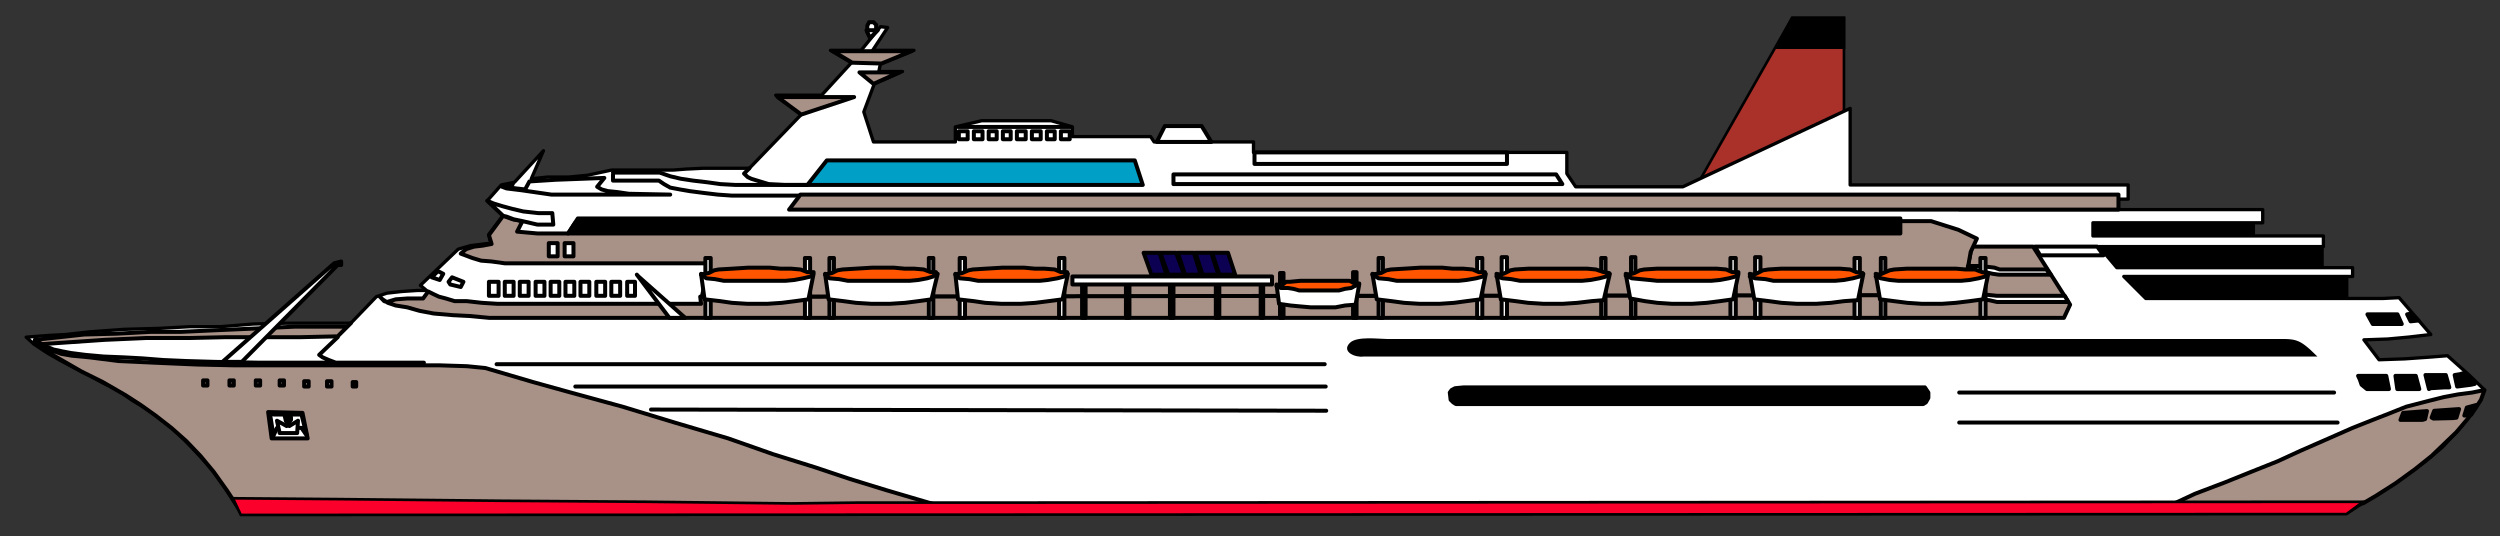<?xml version="1.0"?>
<svg xmlns="http://www.w3.org/2000/svg" width="937" height="201" viewBox="0 0 937 201">
  <rect x="0" y="0" width="937" height="201" fill="#333333" stroke="none"/>
  <path fill="#FFF" stroke="#000" stroke-width="1.5" stroke-linecap="round" stroke-linejoin="round" d="M326.75 13.25l.938-.312.687-1.313V9.313l-1-1h-1.625l-.687 1.312v2.313l.687 1.312z"/>
  <path fill="#AA302A" stroke="#000" d="M635.688 70h55.438V6.688h-19.438z"/>
  <path stroke="#000" d="M665.751 17.875h25.375V6.688h-19.438z"/>
  <path stroke="#000" stroke-width="1.5" stroke-linecap="round" stroke-linejoin="round" d="M706.626 83.5h137.812v5.625H706.626zM786.751 92.063h83.437v9.25h-83.437zM796.313 102.938h83.125v9.25h-83.125z"/>
  <path fill="#FFF" stroke="#000" stroke-width="1.25" stroke-linecap="round" stroke-linejoin="round" d="M90.25 192.313l-3.625-5.938-2.312-3.625-2.625-3.625-2.625-3.625-3.313-3.625-4.625-4.937-4.562-4.625-5.938-4.938-5.312-3.937-5.625-3.313-5.563-3.937L38.5 143.5l-5.25-2.937-5.312-2.625-5.625-3-4.563-2.625-5-3.313-2.937-2.625 7.937-.625 6.875-.375 8.938-1 12.875-.937 13.5-.375 11.187-.625h11.563l12.187-1 12.563-.313H131.5l9.563-9.937 3.937-1.313 5.625-.625 5.625-.375h3.625l-2.312-1.937 14.187-13.563 4.625-1.312 7.563-.938-.688-3.312 5.313-6.938-5.938-5.625 5.25-5.937 4.938-1L203.688 56.5 199.125 67l5.938-.625h7.875l7.25-.687 8.937-1.938h23.063l4.937-.375 6.25-.312h17.5l19.438-20.125-9.563-7.25h17.188L319.125 23.5l-7.875-4.625h11.5L330 10l2.688.313-5.625 8.562h15.5L330 23.813l-.625 3h8.875l-10.562 4.625-3.938 10.5 3.625 11.25h30.688v-5.625l9.875-2.313H394l7.938 2.313v3.625h29.312l1.313 2h37.25v3.937h117.438v7.938L590.563 70h40.188l62.687-29.375v28.688h104.188v5.312h-63.313v3.938h113.75V83.5h-63.625v4.938h86.375v4h-84.062l6.625 7.875h88.375v3.312h-85.75l8.25 8.25h88.687l6.25-.312 11.875 13.812-8.23.958-7.895.73-8.937.312 5.666 7.458 9.666-.333 9.5-.667 6.48-.52 7.854 7.02 5.709 5.48-1 2.687-2.625 4.938-2.313 2.937-2 3-2 2.313-5.562 5.937-6.313 5.25-5.875 4.313-5.625 3.937-7.25 4.313-10.562 6.875h-75.5L268 192z"/>
  <path fill="#A89187" stroke="#000" stroke-width="1.5" stroke-linecap="round" stroke-linejoin="round" d="M312.188 19.188l7.25 4.312 10.937.313 11.188-4.625zM322.125 27.125h14.813l-9.563 4.313zM291.438 36.375l8.875 6.563 19.812-6.563zM142.375 111.188l1 1 2 1.312 2.938 1 4.312.688 4.625 1.312 5.25 1 7.25.625 6.25.313 7.25.687h590.313l2.313-4.937-13.875-21.75h-22.75l-.625 1.937-1 4.938-.688 6.937-.312 4.313-474.188.625.312 2.687h-76.187l-5.938-.375-5.625-.625h-4.562l-3.313-1-2.625-.687-2-.938-2-1-1.937 2.625h-5.938l-4.312.313-3.313 1-1-.313z"/>
  <path fill="#A89187" stroke="#000" stroke-width="1.5" stroke-linecap="round" stroke-linejoin="round" d="M184.25 91.438l-1-3.313 5.313-7.25 3.625 1.313 3.625.687-2 3.938 7.625.687h11.5l2.625-4 508.188-.625 10.25 3.25 6.937 3.313-2.312 4.937-1 5.625-1 10.563-473.563.625 2-9.188v-3.312h-75.875L184.25 98l-3.937-.312-3.313-1-2.625-1-1.687-.625 2-1.688 3-.937 3.25-.375zM43.75 125.063l12.875-.688h11.25l13.5-.625 15.813-.687 13.187-.625h19.813l1.312-1.313-4.937 4.938-13.875.312h-28l-13.875.313H54.688l-15.5.687L15.438 129l-2.313-1.625 18.438-2z"/>
  <path fill="#A89187" stroke="#000" stroke-width="1.5" stroke-linecap="round" stroke-linejoin="round" d="M12.438 128.375L16.063 130l2.312 1 2 .688 2.625.937 3.938.688 6.625.625 10.875 1.375 13.5.625 15.875.687 14.5.313h76.812l9.875.312 6.938.688 17.812 5.25 14.188 3.937 19.437 5.313 19.5 5.937 20.063 5.938 16.875 5.937 15.812 4.938L318.5 179.5l13.813 4.25 11.25 3.313 14.5 4.25-267.813.375L85 183.75l-4.937-6.937-4.938-5.938-5.312-5.562-5.563-4.938-5.937-4.625-5.625-4-5.625-3.625-8.563-4.937-7.937-3.938L19.688 133l-3.938-2.312zM931.188 146.188l-4.625.937-5.25.688-5.312 1-5.25 1.312-8.938 2.313-6.562 2.625-5.938 2.312-7.562 3-8.938 3.938-10.562 4.625-8.563 3.937-9.875 3.938-9.937 4-11.188 4.25-7.355 3.437 70.334.167 4.959-2.917 7.25-4.625 7.25-5.25 6.25-5 9.25-8.875 3.937-4.625 3-3.937 2.313-3.625z"/>
  <path fill="none" stroke="#000" stroke-width="1.5" stroke-linecap="round" stroke-linejoin="round" d="M126.563 126.375L119.625 133l1.313.938 2.312 1 2.625 1h33H97.5l-17.125-.313-10.562-.312-8.563-.375-7.937-.625-6.875-.375-7.625-.313-6.875-.625-5.313-.687-3.312-.625-1.625-.375-1.625-.313-2.313-1-2-1-2.625-1.625"/>
  <path fill="#FFF" stroke="#000" stroke-width="1.5" stroke-linecap="round" stroke-linejoin="round" d="M762.688 92.438h23.375l2.313 3.25h-23.75z"/>
  <path fill="none" stroke="#000" stroke-width="1.5" stroke-linecap="round" stroke-linejoin="round" d="M280.875 63.063l-2 2 1.375 1.312 1.313.625 3.25 1 3.312 1 5.938.313h8.562"/>
  <path fill="none" stroke="#000" stroke-width="1.5" stroke-linecap="round" stroke-linejoin="round" d="M229.75 64.688h17.5l3.938 1.375 4 .937 4.562.688 5.313.625L270 69l5.625.313h27M229.75 65.375v2.313h17.188L248.875 69l2.313 1.313 3.625.687 3.625.625 5.312.688 5.25.625 5.313.375H300M359.063 47.563h42.5M186.125 136.5h310.376M215.625 144.875h281.251M244 153.5l253.063.438"/>
  <path fill="#FFF" stroke="#000" stroke-width="1.5" stroke-linecap="round" stroke-linejoin="round" d="M101.813 164.313h13.5l-1.938-9.563-12.875-.312z"/>
  <path fill="#FFF" stroke="#000" stroke-width="1.5" stroke-linecap="round" stroke-linejoin="round" d="M103.813 160.375H113l2 2.938-2-7.938h-10.187l-1.625-.312 1.312 8.25z"/>
  <path fill="#FFF" stroke="#000" stroke-width="1.5" stroke-linecap="round" stroke-linejoin="round" d="M108.063 158.375l1-1v-1l-1-.625-1.313.313.375 1.625zM324.75 11.313H329l-2.937 2.937zM397.625 49.188h3.312v3h-3.312zM392.375 49.188h2.937v3h-2.937zM386.75 49.188h3.312v3h-3.312zM381.125 49.188h3.312v3h-3.312zM375.875 49.188h2.937v3h-2.937zM370.563 49.188h3v3h-3zM365 49.188h3.25v3H365zM359.375 49.188h3.312v3h-3.312z"/>
  <path fill="#00A0C6" stroke="#000" stroke-width="1.5" stroke-linecap="round" stroke-linejoin="round" d="M428.313 69.313l-3-9.188H309.875l-7.25 9.188z"/>
  <path fill="#FFF" stroke="#000" stroke-width="1.5" stroke-linecap="round" stroke-linejoin="round" d="M439.813 65.375h143.438L585.563 69h-145.75z"/>
  <path fill="#A89187" stroke="#000" stroke-width="1.5" stroke-linecap="round" stroke-linejoin="round" d="M794.001 78.563H295.75l4.25-5.625h494.001z"/>
  <path stroke="#000" stroke-width="1.5" stroke-linecap="round" stroke-linejoin="round" d="M212.938 87.5h499.313v-5.625H216.563z"/>
  <path fill="#FFF" stroke="#000" stroke-width="1.5" stroke-linecap="round" stroke-linejoin="round" d="M188.188 70l1.687.625 5.625.688 11.188 1.625h44.5l-15.5-.313-4.25-.625-3.625-.375L225.5 71l-1.687-1 2.687-3.312-8.25.312-9.937.375-9.875.625-1.625 3-3.313-.375-2.312-.312 1-1.313zM470.188 57.125h94.625v4.313h-94.625zM76.125 142.563h1.625v1.937h-1.625zM86 142.563h1.625v1.937H86zM95.875 142.563H97.5v1.937h-1.625zM104.813 142.563h1.625v1.937h-1.625zM114 142.875h1.687v2H114zM122.563 142.875h1.688v2h-1.688zM132.188 143.188h1.313v1.687h-1.313zM104.813 162.313h6.562l.313-4.625-3.25 2v-3.625h-1v3.625l-3.625-2zM182.625 75.25l2.313 1 3.25 1 3.687 1 4.25 1 5.625.625H207l.375 4.313h-5.937l-5.625-1.313-3.313-.687-2.625-1-1.312-.313zM205.688 91.125h3.313v4.938h-3.313zM211.625 91.125h3.312v4.938h-3.312zM161.813 103.938l2.312-2.313 2 1-1.312 2.313zM168.75 106.625l3.938.938 1-1.938-4.25-1.687-1.313 1.687zM235.063 105.625h2.938v5.25h-2.938zM229.125 105.625h3.312v5.25h-3.312zM223.5 105.625h3.312v5.25H223.5zM217.563 105.625h3.313v5.25h-3.313zM211.938 105.625h3.313v5.25h-3.313zM206.375 105.625h3.25v5.25h-3.25zM200.75 105.625h3.312v5.25h-3.312zM194.813 105.625h3.313v5.25h-3.313zM189.188 105.625h3.313v5.25h-3.313zM183.25 105.625h3.625v5.25h-3.625zM250.875 119.125l-12.187-16.187.625.687 17.5 15.5z"/>
  <path stroke="#000" stroke-width="1.5" stroke-linecap="round" stroke-linejoin="round" d="M887.313 117.813h11.25l1.625 3.625h-10.875zM903.813 117.5l2.625 2.625-2.937.313-1.313-2.625zM883.813 140.875h10.563l1 4.938h-8.25l-2-1.625-.688-2zM897.813 140.875h7.625l1.313 4.938h-8.25zM909.063 140.563h7.625l1.313 4.625h-1.688l-5.312.312-.625.313zM920.001 140.563l1.937-.313 1.313-.375 4.312 4-1.312.313-5.313.687zM923.626 155.75l.937-3 3.688-1-2 3.625-2 .375zM911.369 156.497l.977-2.532 9.318-.647-.99 3.221-1.34.163-7.315.182zM899.688 157.375l1-2.625 8.938-.687-.688 3-1 .312h-7.875z"/>
  <path d="M511.063 133.625h357.5c-7.34-7.27-7.919-6.562-17.693-6.562H520.096c-3.253 0-11.547-1.174-14.158 1.437-3.368 3.367 2.124 5.607 5.125 5.125z"/>
  <path stroke="#000" stroke-width="1.5" stroke-linecap="round" stroke-linejoin="round" d="M547.001 151.438h173.812l1-.625.938-1.688v-2l-1.313-1.937H548.626l-3.25.312-1.313.688-.687.937.312 2.688 1 1 1 .625z"/>
  <path fill="none" stroke="#000" stroke-width="1.5" stroke-linecap="round" stroke-linejoin="round" d="M734.313 147.125h140.5M734.313 158.375h141.813"/>
  <path fill="#FFF" stroke="#000" stroke-width="1.5" stroke-linecap="round" stroke-linejoin="round" d="M436.563 47.25h13.812L454 53.188h-20.437zM83.375 135.625l41.875-36.937 2.625-.688v1.313h-1.312l-35.938 36.312z"/>
  <path fill="#0C0052" stroke="#000" stroke-width="1.5" stroke-linecap="round" stroke-linejoin="round" d="M428.625 94.75h5.938l2.625 8.188h-5.625zM434.875 94.75h5.938l3 8.188h-5.938zM441.5 94.75h5.938l2.625 8.188h-5.938zM448.063 94.75H454l2.625 8.188h-5.937zM454.313 94.75h5.937l2.688 8.188H457z"/>
  <path fill="#FFF" stroke="#000" stroke-width="1.5" stroke-linecap="round" stroke-linejoin="round" d="M264.375 96.688h2v22.437h-2zM301.688 96.688h1.938v22.437h-1.938zM310.875 96.688h1.687v22.437h-1.687zM348.125 96.688h1.687v22.437h-1.687zM359.688 96.688h2v22.437h-2zM396.938 96.688h2v22.437h-2zM405.563 106.625h1.313v12.5h-1.313zM422 106.625h1.312v12.5H422zM438.5 106.625h1.312v12.5H438.5zM455.688 106.625h1.313v12.5h-1.313zM472.501 106.625h.937v12.5h-.937zM479.751 102.313h1.312v16.812h-1.312zM507.126 102h1.312v17.125h-1.312zM516.688 96.688h1.625v22.437h-1.625zM553.626 96.688h1.937v22.437h-1.937zM562.813 96.375h2v22.75h-2zM600.126 96.688h1.625v22.437h-1.625zM611.313 96.375h1.625v22.75h-1.625zM648.563 96.688h2v22.437h-2zM657.813 96.375h2v22.75h-2zM695.063 96.688h2v22.437h-2zM704.938 96.688h1.688v22.437h-1.688zM736.626 111.875v-1.312l5.937-.313 2.938.313 3 .312h25.375l1.312 2.313h-26.687l-3-.688zM766.938 101h-17.437l-2-.687-2.625-.313-3-.312h-4.25l-.313 1.937h2.938l3.937.375 2.688.625 2.25.313h19.5z"/>
  <path fill="#FFF" stroke="#000" stroke-width="1.5" stroke-linecap="round" stroke-linejoin="round" d="M742.251 96.688h1.937v22.437h-1.937zM401.938 103.625h74.813v3h-74.813zM262.75 102.625l1.313 9.563 5.937.687 4.313.625 5.937.375h7.25l5.563-.375 4.937-.625 5-.687 1.938-9.563-3.25.688-2.688.625-4.25.375H271l-3.625-.688zM309.25 102.625l1.313 9.563 5.625.687 4.625.625 5.937.375h6.563l5.937-.375 4.938-.625 4.937-.687 2.313-9.563-3.313.688-2.937.625-4.313.375H317.5l-4-.688zM358.063 102.625l1 9.563 5.937.687 4.25.625 6.25.375h6.938l5.625-.375 4.937-.625 5.25-.687 2-9.563-3.312.688-2.625.625-4.25.375h-23.438l-4.312-.688zM478.438 106.625l.938 7.25 4.312.625 3.313.313 4.25.375h9.25l3.625-.688 3.937-.312 1.375-7.563-2.312.625-2 .688h-20.438l-3-.688zM514.376 102.625l1.625 9.563 5.625.687 4.625.625 5.937.375h7.25l5.563-.375 4.625-.625 5.312-.687 1.938-9.563-3.25.688-3 .625-3.625.375h-23.75l-3.938-.688zM560.876 102.625l1.625 9.563 5.625.687 4.625.625 5.937.375h6.875l5.625-.375 5.313-.625 4.562-.375 2.313-9.875-3.25 1-2.688.313-4.25.375h-23.75l-3.625-.688zM609.313 102.625l1.688 9.25 5.562 1 4.625.625 5.625.375h7.25l5.625-.375 4.938-.625 4.937-.687 2-9.563-3.312.688-2.313.625-4.312.375h-23.375l-4.313-.688zM655.813 102.625l1.688 9.563 5.562.687 4.625.625 5.938.375h6.937l5.625-.375 4.938-.625 5.25-.375 2-9.875-3.313 1-2.625.313-4.312.375h-23.375l-4.313-.688z"/>
  <path fill="#FFF" stroke="#000" stroke-width="1.5" stroke-linecap="round" stroke-linejoin="round" d="M703.001 102.625l1.625 9.563 5.312.687 4.938.625 5.562.375h7.313l5.25-.375 5.25-.625 5-.687 1.937-9.563-3.312.688-2.625.625-3.938.375h-23.75l-3.937-.688z"/>
  <path fill="#FF5400" stroke="#000" stroke-width="1.5" stroke-linecap="round" stroke-linejoin="round" d="M264.75 104.313l-2-1.375 2.938-.625 2-1 1.625-.313 5.312-.312 5.938-.375h7.875l4 .375h3.937L300 101l2.625 1h2.313l-1 1.625-2.938.688-3.312.625-3.313.312h-23.062l-3.313-.625zM310.875 104.313l-1.625-1.375 2.625-.625 2-1 1.938-.313 5-.312 6.25-.375h7.875l4 .375h3.625l3.625.312 2.625 1h2l-1 1.625-2.313.688-3.312.625-3.313.312h-23.062l-3.313-.625zM359.688 104.313l-1.625-1.375 2.625-.625 2.312-1 1.625-.313 4.938-.312 6.312-.375h7.875l4 .375h3.625l3.938.312 2.312 1h2.313l-1 1.625-2.625.688-3.625.625-3 .312H366.625l-3.312-.625zM480.063 107.938l-1.625-.688 2.313-.625 1.312-1h1.313l3.937-.375h18.5l1.938 1h1.687l-3 1.688-2.312.312-2.313.625H487.001l-2.313-.625-2-.312zM516.688 104.313l-2.312-1.375 3.312-.625 1.938-1 1.687-.313 5.25-.312 5.938-.375h7.937l3.938.375h3.937l3.625.312 2.313 1h2.312l-.625 1.625-2.687.688-3.625.625-2.938.312h-23.125l-3.25-.625zM563.188 104.313l-2.312-.688 3.25-1.312 2-1 1.687-.313 5.25-.312h21.75l3.313.312 2.937 1 2 .313-1 1.312-2.625.688-3.312.625-3.25.312h-23.125l-3.313-.625zM611.626 104.313l-2.313-1 3.313-1 2-1 1.625-.313 4.937-.312h22.125l3.625.312 2.313 1h2.312l-1 1.625-2.625.688-3.312.625-3.313.312h-20.125l-2.937-.312-3.313-.313zM657.813 104.313l-2-.688 3-1.312 1.938-1 2-.313 4.937-.312h21.75l4 .312 2.313 1 2.312.313-1 1.312-2.625.688-3.312.625-3.313.312h-23.062l-3-.625zM704.938 104.313l-1.937-.688 2.937-1.312 2.313-1 1.687-.313 4.938-.312h18.125l3.625.312h3.625l2.625 1 2 .313-.688 1.312-2.625.688-3.312.625-3.25.312h-23.438l-3.312-.312z"/>
  <path fill="#FA002A" stroke="#000" d="M87.313 186.75l39.25.313 61.312.625 54.438.375 54.375.625 24.75-.313h47.5l516.75-.312-6.25 4.625L90.25 193z"/>
</svg>
